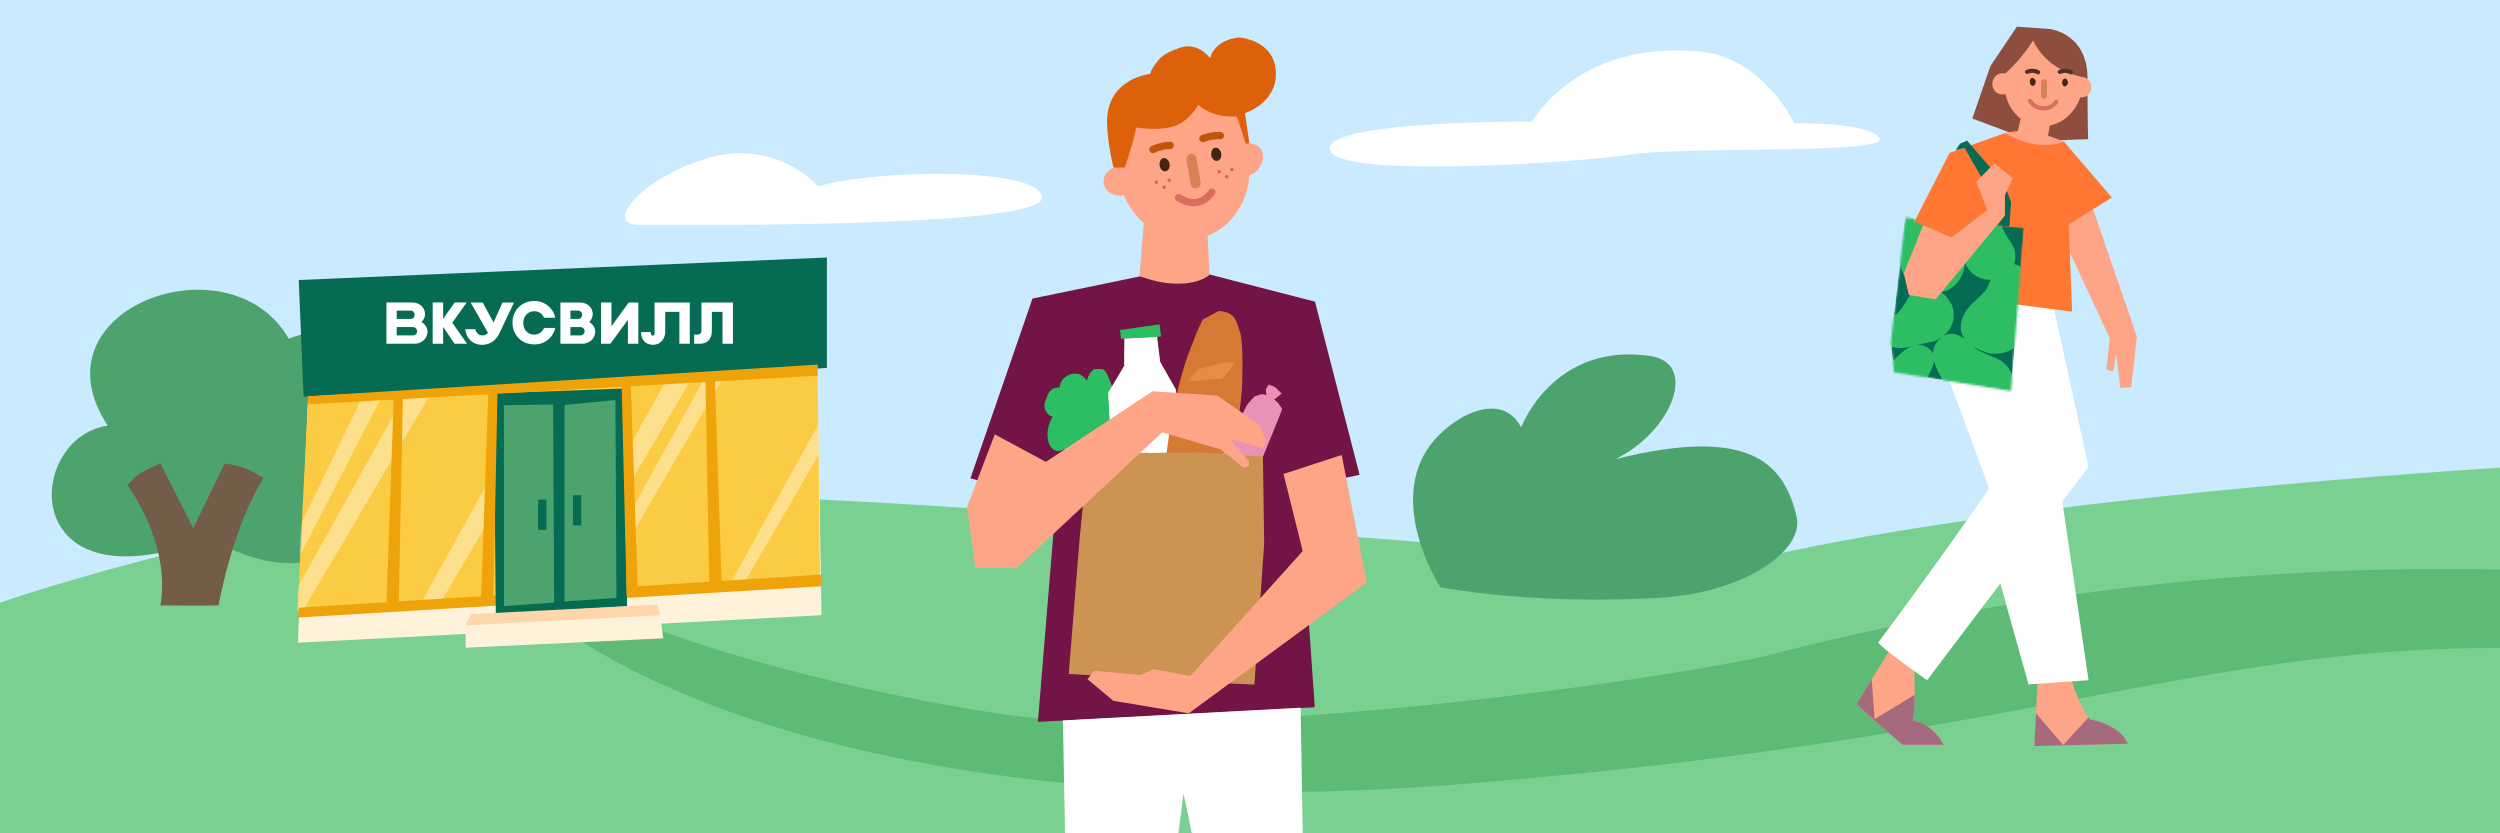 <svg xmlns="http://www.w3.org/2000/svg" xmlns:xlink="http://www.w3.org/1999/xlink" width="1200" height="400" fill="none">
  <defs>
    <path id="a" fill="#056B53" d="m971.5 109.3-6.2 78.4-56.2-9-1.5-14.6 5.5-46.4 1.5-13.3 4.6.7-.4 1.2 6.7 2.9 7.3 8.5 13.1-10.5 25.6 2.1Z"/>
    <path id="c" fill="#FBCB43" d="m142.8 293.1 250.8-14.4-1.1-99.5-244.7 13.5-5 100.4Z"/>
  </defs>
  <path fill="#CAEAFF" d="M1200 0H0v400h1200V0Z"/>
  <path fill="#79D090" d="M1200 224.5V400H0V289.3s138.9-49 278.8-52.1c139.9-3.1 464.7 30.6 553.5 33.7C955.4 239 1200 224.5 1200 224.5Z"/>
  <path fill="#fff" d="M392.8 89.5s-19.8-22.8-52-13.9-51.5 32.3-34.4 32.3 194.6 1.9 193.8-13.1c-.8-15-82.1-13.4-107.4-5.3Z"/>
  <path fill="#4DA36D" d="M100.8 258s34.9 23.8 61.1 5.2c26.2-18.6 10.5-46.5-15.7-44.8 54-22.1 29.6-70.9-7.6-55.8-28-49.1-124.1-14.6-86.9 41.7-36.1 5.2-42.8 73.9 24.1 61.2 17.4-6.4 25-7.5 25-7.5Z"/>
  <path fill="#735C48" d="M61.3 233s20.9 27.9 15.7 57.6c7 0 16.3.2 27.9 0 0 0 6.4-36.6 21.5-61.1-9.4-6.5-18.6-7-18.6-7l-15 31-15.8-31s-11.6 3.9-15.7 10.5Z"/>
  <path fill="#fff" d="M735.4 58.4s21.3-38.6 78.7-33.8c31.5 1.6 47.2 34.6 47.2 34.6s35.4-.8 40.9 7.1c5.5 7.9-94.5 3.9-119.7 7.9-25.2 3.9-141.7 11.8-144.1-2.4-2.4-14.2 97-13.4 97-13.4Z"/>
  <path fill="#5EBB76" d="M1200 273.4V311c-149.5 0-226 43.6-497.9 65.3-306.4 24.5-428.8-72.7-428.8-72.7l42.9-1.2s64.9 24.9 162.2 40c97.3 15.1 307.9-14.3 368.4-27.3a1289.6 1289.6 0 0 1 353.2-41.7Z"/>
  <path fill="#4DA36D" d="M691.4 281.9s-36-55.2 11.2-82c21.2-10.9 27.5 5.3 27.5 5.3s15.6-41.6 62.8-34.2c22.3 4.2 9.2 36.2-17.3 49.3 62.2-15.3 80.5.3 86.8 27.9 3.6 16.3-25.6 36.6-66.6 38.8-41 2.2-75.5-.2-104.4-5.1Z"/>
  <path fill="#FFA587" d="M932.9 357.5h-19.6c-.3 0-22.3-19.5-22.3-19.5l7.4-11.9 10-16.1 10.4 8.6s.3 7.6.2 14.9a60 60 0 0 1-.9 12.4c10.3 1.6 14.8 11.6 14.8 11.6Zm88.4-.5-44.8 1.1.8-15.7.9-20h15.2s2.4 12.4 9.1 22l.6.9c15.6 3 18.2 11.7 18.2 11.7Z"/>
  <path fill="#8D4E3E" d="m968.1 12.8 15.8 1.1S1002 16 1002 37.5s.3 29.3.3 29.3l-26.4 1-29.2-10.9 8.7-25.2 12.7-18.9Z"/>
  <path fill="#FFA587" d="M999.7 41.6c1.3-11.6-6-21.9-16.4-23-10.4-1.2-19.8 7.3-21.1 18.8-1.3 11.6 6 22 16.4 23.1 10.4 1.2 19.8-7.3 21.1-18.9Z"/>
  <path fill="#FFA587" d="M966.1 41a5 5 0 0 0-4-5.8 5 5 0 0 0-5.7 4.4 5 5 0 0 0 4.1 5.7 5 5 0 0 0 5.6-4.3Zm37.7 1.6a4.8 4.8 0 0 0-4-5.6c-2.5-.4-4.9 1.5-5.3 4.2a4.8 4.8 0 0 0 4 5.5c2.5.4 4.9-1.4 5.3-4.1Zm-41.6 21.3c9-2.3 18.6-.2 28.5 4.2l-11.3 8.1-13.3-5.3-3.9-7Z"/>
  <path fill="#FFA587" d="m984 59.1-2.1 13.6 20.9 10.3-15.1 9.5-12.9-1.4-28.5-17 20.4-3.2 3.4-14.6 9.5-.9 4.4 3.7Z"/>
  <path fill="#8D4E3E" d="M975.3 17.9s4.7 15.3 24.8 19.2l-.9-9.7-10.2-9-11.5-2.6-2.2 2.1Z"/>
  <path fill="#8D4E3E" d="M962.4 35.3s6.8-5.4 13.6-16 .1-.5.1-.5l-.9-2.8-2.6.6-6.5 7-7.7 7.3 4 4.4Z"/>
  <path stroke="#512E29" stroke-linecap="round" stroke-linejoin="round" stroke-miterlimit="10" stroke-width="2" d="M994 34.7s-2.3-1.5-5.3-.2m-10.4.2s-2.3-1.5-5.3-.2"/>
  <path stroke="#D86E60" stroke-linecap="round" stroke-linejoin="round" stroke-miterlimit="10" stroke-width="2" d="M987 48.8s-1.8 3.4-6.2 3.2c-4.6-.2-6.4-3.6-6.4-3.6"/>
  <path fill="#422512" d="M992.6 39.7c0-1-.6-2-1.3-2-.8 0-1.5.8-1.5 1.8s.5 2 1.3 2c.7 0 1.4-.8 1.5-1.8Zm-16.8 1.5c.8 0 1.4-1 1.3-2-.1-1-.8-1.9-1.6-1.8-.7 0-1.3 1-1.2 2 0 1 .8 1.9 1.5 1.8Z"/>
  <path fill="#D78156" d="M981.1 47.4c.8 0 1.4-.6 1.4-1.4l.1-6.6c0-.8-.6-1.4-1.4-1.4-.8 0-1.4.6-1.4 1.4l-.1 6.6c0 .8.6 1.4 1.4 1.4Z"/>
  <path fill="#fff" d="m981.9 130 20.6 94.1L925 326.5s-25-17.6-23.3-18.3a2835 2835 0 0 0 53.1-73.7l-23.7-64.2 11.2-46.7 39.6 6.4Z"/>
  <path fill="#fff" d="m988.3 229.8 14.2 96.7-28.8 2s-18.9-66.7-17.9-65.6c1 1 32.5-33.1 32.5-33.1Z"/>
  <path fill="#FFA587" d="m1004.5 99.9 21.2 61.6s-2.4 24.2-2.9 24.3l-5 .5-2-16.2-1.5 8.2-3.3-.9 1.7-15-26.1-56.1 17.9-6.4Z"/>
  <path fill="#F73" d="m962.3 63.9-26.5 9.5-18.3 35.7 23.2 5.9-10.1 26.3 64 8.3-1.6-41.9 20.7-12.9-23-26.8c-9.1 3.3-18.6 1.4-28.4-4.1Z"/>
  <path fill="#056B53" d="m944.2 67.5-3.4 1.5-2.1 3.1L943 71l8 13.9 4.4-4.4-11.2-13Zm19.1 24.1 2 5.4-.8 11.7-6-.2 3.8-5.1v-9.8l1-2Z"/>
  <mask id="b" width="65" height="84" x="907" y="104" maskUnits="userSpaceOnUse" style="mask-type:alpha">
    <use xlink:href="#a"/>
  </mask>
  <g mask="url(#b)">
    <use xlink:href="#a"/>
    <path fill="#2DBE64" d="M911.5 124.4s1.1 14.2 14.5 15.6c1.4.1 6.7.6 9.3-.9 7.5-4.2 9.8-13.6 6.2-19.6-1.5-2.6-5.7-8.2-6.2-11.8-1.2-8.2-4.8-12.3-9.9-11.9-7.6.6-9.9-.1-10.9 8.7-.9 8.6-3.8 16.4-3 19.9Z"/>
    <path fill="#2DBE64" d="M942.2 122.7s1.2 10.5 12.2 11.6c1.1.1 4.9-.5 7.1-1.7a10.9 10.9 0 0 0 4.3-15.3c-1.3-2.1-4.7-6.7-5.1-9.7-.9-6.7-3.9-10.1-8.1-9.8-6.2.5-8.2 4.9-9 12.2-.8 7.1-2.1 9.8-1.4 12.7Zm-11.4 40s9.4-4.9 6.4-15.5c-.3-1.1-2.3-4.4-4.2-6-5.4-4.5-12.1-4.7-15.7-.2-1.5 1.9-4.7 8.5-7.3 9.9-5.9 3.3-8 7.3-6.2 11.1 2.7 5.7 7.5 5.9 14.6 4 7-1.8 10-1.6 12.4-3.3Z"/>
    <path fill="#2DBE64" d="M901.9 179.8s-5.7 8.9 2.1 16.7c.8.8 4.1 2.7 6.6 3.2 7 1.3 12.1-3.4 13-9.1.4-2.4.6-8.2 2.2-10.7 3.5-5.8 3.3-10.3-.1-12.7-5.1-3.6-9.5-1.3-14.7 3.7-5.1 5-7.9 6.3-9.1 8.9Z"/>
    <path fill="#2DBE64" d="M938.8 194.1s8.5 9.7 20.3 3.1c1.2-.7 4.6-4 5.9-6.7 3.8-7.7 0-15.4-6.3-18.3-2.7-1.3-9.4-3.5-11.9-6.1-5.6-6.1-11-7.4-14.9-4.1-5.9 4.8-4.8 10.6-.5 18.5 4 7.7 4.7 11.3 7.4 13.6Z"/>
    <path fill="#2DBE64" d="M972.7 159.5s-4.5 12.1-17.9 10.1c-1.3-.2-7.8-2.7-10-4.8-6.3-5.9-3.4-13.7 1.5-18.7 1.5-1.5 4.6-4.2 6.8-6.7.9-1.1 1.3-2.6 1.7-3.6 3.1-7.7 8.1-10.4 12.9-8.8 7.3 2.4 8.2 8.3 7.1 17.1-1.1 8.7-.4 12.3-2.1 15.4Z"/>
  </g>
  <path fill="#FFA587" d="m966.2 85.5-3.9 8.1v9.8l-33.2 40.3-12.8-2.1-2.5-10.4 9.3-23.1 13.6 5.9 17.2-13.2-5.2-13.6 8.6-8.7 8.9 7Z"/>
  <path fill="#A66A7E" d="M932.9 357.5h-19.6c-.3 0-22.3-19.5-22.3-19.5l7.4-11.9 1.4 19.1 19.2-11.7a60 60 0 0 1-.9 12.4c10.3 1.6 14.8 11.6 14.8 11.6Zm88.4-.5-44.8 1.1.8-15.7 13 15.2 12.2-13.2.6.9c15.6 3 18.2 11.7 18.2 11.7Z"/>
  <path fill="#FFA587" d="M604.2 81c2.8-3.6 2.7-8.4-.2-10.7-3-2.4-7.7-1.5-10.5 2-2.9 3.5-2.8 8.3.2 10.7 3 2.4 7.7 1.5 10.5-2Z"/>
  <path fill="#FFA587" d="M598.9 73.2c4.1 19-6.3 37.5-23.4 41.2-17 3.7-34.2-8.7-38.3-27.8-4.1-19.1 5.9-39.6 22.9-43.3 8.1-1.8 20.4-3.8 27.3 1.3 7.5 5.5 9.3 18.6 11.5 28.6Z"/>
  <path fill="#FFA587" d="M537.3 93.9c4.2 0 7.6-3.1 7.6-7 0-3.7-3.4-6.8-7.6-6.8-4.2 0-7.6 3.1-7.6 7 0 3.8 3.4 6.8 7.6 6.8Zm11.9 10.6-2.2 28.1-54.6 18.6 34.2 16.5h82.8l14.1-24.4-42.9-11.6-1.2-23.3-30.2-3.9Z"/>
  <path fill="#DD600B" d="M531.4 59.7c.4 10.6 3.1 20.8 3.1 20.8l5.4-.1s3.6-10 5.5-19.2c0 0 9.8 1.7 17.5-.4 7.7-2.1 12.3-10.5 12.3-10.5s5.9 6.3 18.5 5.6l4.3 13.2 1.7-.3-2.1-14.5s15.7-4.9 14.8-20.1c-.9-15.1-17.5-16.2-17.5-16.2s-11.3.4-14.1 9.9c0 0-5.7-8-14.4-5C557.6 25.8 556 29 556 29s-3.4 3.6-3.8 6.4c.1.1-21.6 2-20.8 24.3Z"/>
  <path fill="#721445" d="m465.8 229.6 29.8-86.3 51.5-10.6 3.1.9c13.5 4.5 25.5 2.6 30.5-1.8l50.5 13 21.4 83.1-28.9 6.2 7.4 105.4-132.9 7 8.7-105.9-41.1-11Z"/>
  <path fill="#fff" d="M625.3 400h-53.2l-4-19.1-2.5 19.1h-54.4l-1-54.2 114.1-6.1 1 60.3Z"/>
  <path stroke="#BF550C" stroke-linecap="round" stroke-linejoin="round" stroke-miterlimit="10" stroke-width="3.5" d="M585.8 65.1s-4-.4-8.4 1.4m-15.7 3.3s-4-.2-8.3 2"/>
  <path fill="#422512" d="M584.3 77.2c1.3-.2 2.2-1.8 1.9-3.5-.3-1.8-1.6-3-3-2.8-1.2.2-2 1.8-1.8 3.6.3 1.7 1.6 3 3 2.7Zm-24.8 5c1.3-.2 2.2-1.8 1.9-3.5-.3-1.8-1.6-3-3-2.8-1.2.2-2 1.8-1.8 3.6.3 1.7 1.6 3 3 2.7Z"/>
  <path fill="#D36737" d="M591.3 82.2a.8.8 0 1 0 0-1.6.8.8 0 0 0 0 1.6Zm-6.1 1a.8.8 0 1 0 0-1.6.8.8 0 0 0 0 1.6Zm3.6 2.4a.8.8 0 1 0 0-1.6.8.8 0 0 0 0 1.6Zm-27.6 1.7a.8.8 0 1 0 0-1.6.8.8 0 0 0 0 1.6Zm-6.1 1a.8.8 0 1 0 0-1.6.8.8 0 0 0 0 1.6Zm3.7 2.4a.8.8 0 1 0 0-1.6.8.8 0 0 0 0 1.6Z"/>
  <path fill="#D78156" d="M574.3 90.4a2.5 2.5 0 0 0 2-2.8l-2-11.8a2.5 2.5 0 0 0-2.8-2 2.5 2.5 0 0 0-2 2.8l2 11.8a2.3 2.3 0 0 0 2.8 2Z"/>
  <path stroke="#D86E60" stroke-linecap="round" stroke-linejoin="round" stroke-miterlimit="10" stroke-width="3.5" d="M581.7 92.2s-5.7 9.3-16 2.7"/>
  <path fill="#2DBE64" d="M508.5 186.1s-4-.7-5.7 3.7l-1 2.6a6 6 0 0 0 1.6 6.7c.6.5 1.3.9 1.9.8l-.7 1.4a15.4 15.4 0 0 0-1.5 10.1 7 7 0 0 0 2 3.9c3.1 2.7 5.8.1 5.8.1s-.8 1.7.7 3.6c1.5 1.9 6 2 6 2l3.9-3.5s3.8 1.1 6 4.6c2.2 3.5 3.7 7.9 3.7 7.9s5.8-1.9 6-3.8c.2-1.9.2-7.1.2-7.1l-1.1-16.3-1.7-15.3-2.7-6.9s-1.4-3-2.5-3.3c-1.1-.3-4.2-.1-4.2-.1s-2.8 1.7-3.4 5.6c0 0-2.1-2.9-4.2-3.3l-1.1-.1c-3.6-.3-7 2.1-7.8 5.7l-.2 1Zm29.1-27.7.5 4.2 17.1-.9 2.1-.2-.7-5.8-19 2.7Z"/>
  <path fill="#fff" d="M539.7 162.5s-.2 11.8-.1 13.1l-7.7 12.9 3.3 59.1 34.3-3s-4.6-54.7-5.1-57.7l-7.5-13.2-1.5-12-15.7.8Z"/>
  <path fill="#056B53" d="m568.3 231.4-.4-3.9-33.8 2.4.2 3.7"/>
  <path fill="#2DBE64" d="m542.3 196 .6 5.2 13.1-1.5.2-5.3-13.9 1.6Z"/>
  <path fill="#D67934" d="m584.9 149.3-7.6 4.1s-3.4 6.8-3.7 8.4c-.3 1.6-9.8 18.8-14.3 61.6s-4.3 54-4.3 54 10.5 15.8 14.5 15.3c4-.4 10.5-3.8 10.5-3.8s15.9-86.7 16.3-105.4c.4-18.7-.5-23.1-1.6-25.5-.9-2.3-1.3-8.5-9.8-8.7Z"/>
  <path fill="#E68C43" d="M587.8 173.9s-12 3.2-12.5 3.2-4.7 5.4-4.7 5.4.2.9 6.3.1c6-.8 9.6-.7 9.6-.7l3.1-3.3 3.1-4.6-4.9-.1Zm-2.5 21.1s-12 3.2-12.5 3.2-4.7 5.4-4.7 5.4.2.9 6.3.1c6-.8 9.6-.7 9.6-.7l3.1-3.3 3.1-4.6-4.9-.1Z"/>
  <path fill="#EA92B6" d="m605.5 189.2-3.3 1.1s-3.1 3.2-3.7 4.2c-.6 1.1-15.4 30.7-18.6 40.1-3.2 9.4-4.3 16.5-4.3 16.5s1.8 4.5 2.6 4.9c.7.4 3.4 1.4 4.8 1.9s7.9-3.6 10-7.4a1952 1952 0 0 0 22.4-53.9c.1-.5-1.8-3-1.8-3s-3.5-4.1-8.1-4.4Z"/>
  <path fill="#EA92B6" d="m609 184.6-1.4 2.3.3 3.5 2.6 2.3 4.7-3.8-3.3-3.2-2.9-1.1Z"/>
  <path fill="#EA8080" d="m582.5 262.2 1-2.3-.3-3.3-2.8-2.2-3.7 2.7-.7 1.5 1.9.8s1.4 1.8 1.8 1.9c.3.2 1.6-.6 1.6-.6l1.2 1.5Z"/>
  <path fill="#CC9452" d="m521.7 217.6-.2 7.9-3.3 33.3-5.2 64.7 73.7 4.4 15.4.7 4.7-67.7-.6-41.8-30.1-1.9-54.4.4Z"/>
  <path fill="#FFA587" d="m477.5 208.5-13.3 34.8 3.9 29.3h20l69.8-65.1 28.2 8.3 11 8.8 2.4-1v-2.3l-9.2-10.6 16 4.4 1.3-3.4-2.7-7.5-20.6-14.3-31.1-2.1-51.2 33.9-24.5-13.2Zm166.5 9.9 12.1 61.2-85.5 62.8-36.2-6L522 326l3.1-4 22.4 2 6.3-2.8 17.6 3.3 53.9-60-9.2-37 27.9-9.1Z"/>
  <path fill="#FFF2DB" d="M394.3 295.3 143 308.5l5.4-130.6 126.5-3.4L391.8 139l.1 1.8 2.4 154.5Z"/>
  <use xlink:href="#c"/>
  <mask id="d" width="252" height="115" x="142" y="179" maskUnits="userSpaceOnUse" style="mask-type:alpha">
    <use xlink:href="#c"/>
  </mask>
  <g fill="#fff" mask="url(#d)" opacity=".4">
    <path d="m129.5 282.4 45.8-94.5h9.2l-53.9 104.8-1.1-10.3Zm162.1-16.6 50.2-90.8 8.6.7-58.5 100.5-.3-10.4Zm57.5 17 50.2-90.8 8.6.6-58.5 100.6-.3-10.4Zm-214.3 13.7 60.7-109.1h12.2l-71.4 121.1-1.5-12Zm54.9 15.2 60.6-109.1h12.2l-71.4 121.1-1.4-12Zm77.9-35.3 60.7-109.1h12.2l-71.4 121.1-1.5-12Z"/>
  </g>
  <path fill="#EFA30A" d="m143.4 291.7 250.9-15.9v5.6l-251.1 15 .2-4.7Z"/>
  <path fill="#056B53" d="m238 294.7-1.1-105.9 62.2-2.3L301 291l-63 3.7Z"/>
  <path fill="#4DA36D" d="M241.9 194.5v96.4l24.1-1.7-.5-95-23.6.3Zm29.1-.1v94.3l24.9-1.7-.5-95-24.4 2.4Z"/>
  <path fill="#FFF2DB" d="M223.5 310.9v-10.7l93.3-4.9 1.6 11.1-94.9 4.5Z"/>
  <path stroke="#056B53" stroke-miterlimit="10" stroke-width="4" d="M277 237.7v14.5m-16.7-12.4v14.5"/>
  <path fill="#FFD5AB" d="m223.5 300.2 2.6-5.4 89.5-4.6 1.2 5.1-93.3 4.9Z"/>
  <path fill="#056B53" d="m143.4 134.4 2.3 56 251.2-13.8v-53l-253.5 10.8Z"/>
  <path fill="#fff" d="M273.8 153.1h3.6c1.3 0 2-.9 2-2s-.7-2-2-2h-3.6v4Zm0 7.9h4.8a2 2 0 0 0 2-2 2 2 0 0 0-2-2h-4.8v4Zm5.5 4H269v-19.8h9.1c4.1 0 6.4 2.6 6.4 5.6 0 1.4-.7 2.8-1.7 3.8 1.6.8 2.9 2.7 2.9 4.6-.1 3.4-2.8 5.8-6.4 5.8Zm-55.1 0-7.1-10.1 6.9-9.7h-5.8l-5.5 7.9v-7.9h-5V165h5v-8.1l5.5 8.1h6Zm90-19.8v14.7c0 .7-.3 1.2-.9 1.2-.9 0-.9-1-.9-1.7h-4.7c0 3.2 1.8 6.1 5.8 6.1 3.4 0 5.8-2.8 5.8-6.2v-9.6h6.8V165h5v-19.8h-16.9Z"/>
  <path fill="#fff" d="m246.7 145.2-6.9 14.6c-1.3 2.8-3.9 5.7-8.4 5.7-3.8 0-7.4-2.3-8.1-7.5h4.9c.4 2 1.8 3 3.4 3a3 3 0 0 0 2.6-1.3l-8.3-14.5h5.8l5.2 9.6 4.3-9.6h5.5Zm-56.3 7.9h6.6c1.3 0 2-.9 2-2s-.7-2-2-2h-6.6v4Zm0 7.9h7.8a2 2 0 0 0 2-2 2 2 0 0 0-2-2h-7.8v4Zm8.4 4h-13.3v-19.8h12.1c4.1 0 6.4 2.6 6.4 5.6 0 1.4-.7 2.8-1.7 3.8 1.6.8 2.9 2.7 2.9 4.6-.1 3.4-2.8 5.8-6.4 5.8Zm62.3-7.5a5 5 0 0 1-4.7 3.1c-3.3 0-5.2-2.5-5.2-5.6 0-3 2-5.6 5.2-5.6 2.3 0 4 1.3 4.7 3.1h5.4a10 10 0 0 0-10.1-8c-6.2 0-10.4 4.7-10.4 10.4s4.2 10.4 10.4 10.4a10 10 0 0 0 10.1-7.9h-5.4v.1Zm40.7-12.3-8.3 11.4v-11.4h-5V165h4.5l8.4-11.5V165h5v-19.8h-4.6Zm34.9 0v13.4c0 1.2-.7 2-2 2h-1.5v4.4h2.7c3.5 0 5.8-2.2 5.8-6.2v-9.1h5.1V165h5v-19.8h-15.1Z"/>
  <path fill="#EFA30A" d="m147.7 194.1.2-3.9L392.5 175v5.3l-244.8 13.8Z"/>
  <path fill="#EFA30A" d="m189 190.4-3.5 100.5 5.9-1 2-100-4.4.5Zm45.4-2.1-3.5 100.4 5.9-1 2-100-4.4.6Zm64-2.7 2.4 100.7 5.4-1.5-3.4-100-4.4.8Zm40.2-4.2 1.9 100.5 5.9-1.4-3.3-99.9-4.5.8Z"/>
</svg>
